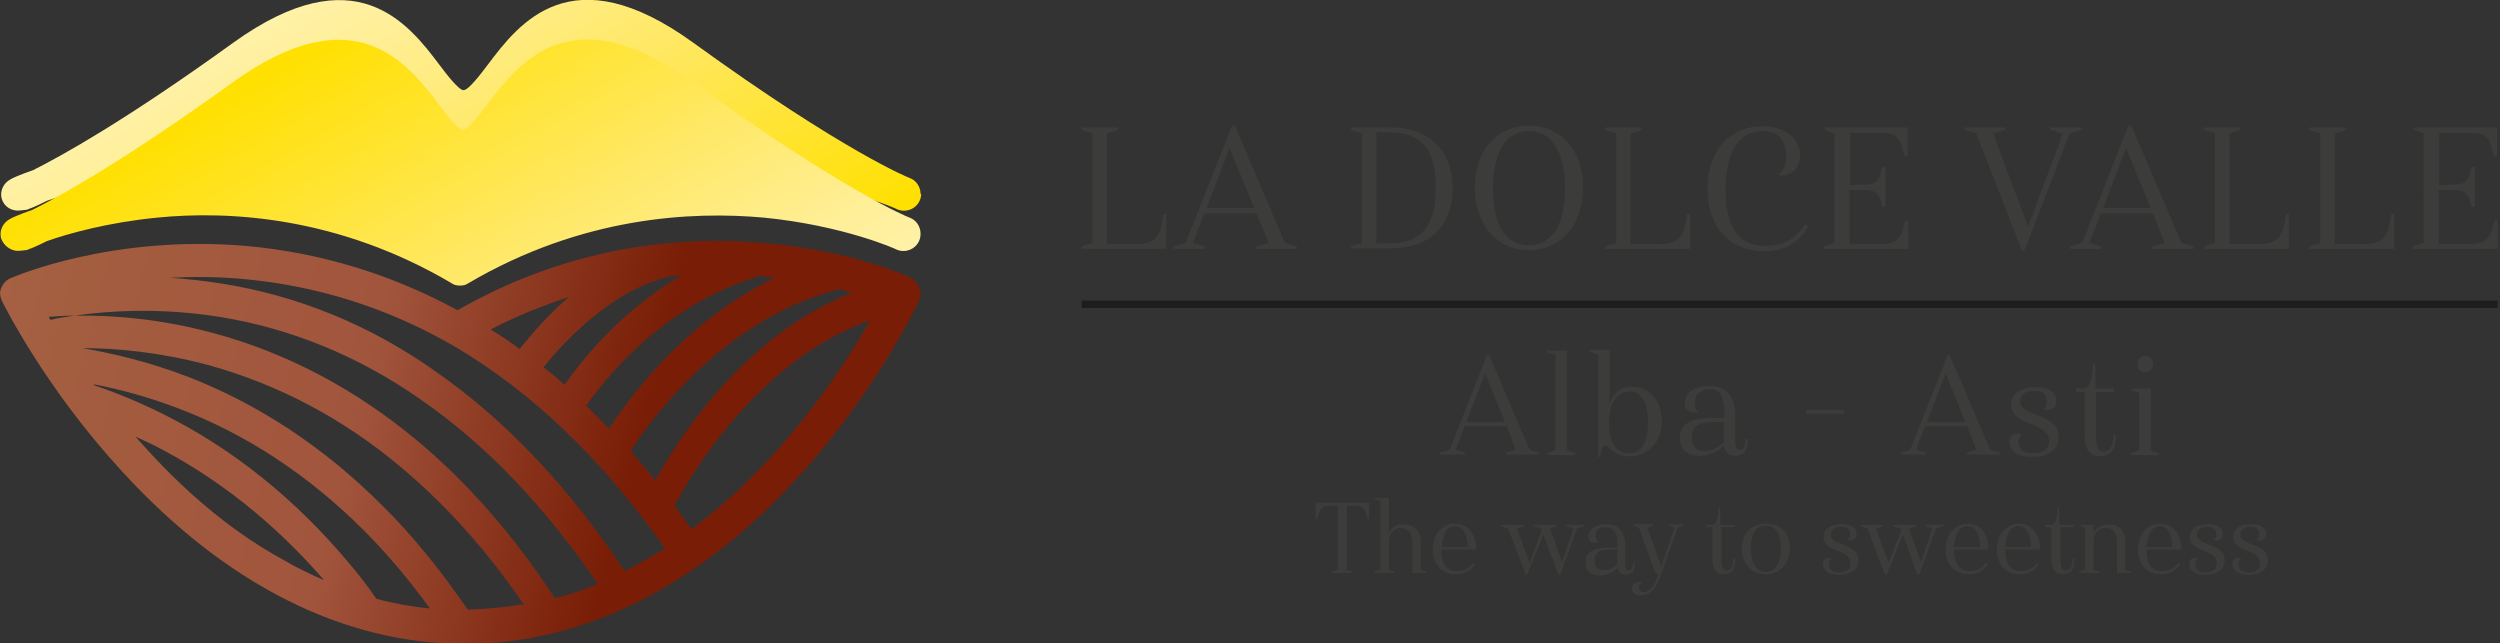 <?xml version="1.0" encoding="utf-8"?>
<!-- Generator: Adobe Illustrator 22.0.1, SVG Export Plug-In . SVG Version: 6.00 Build 0)  -->
<svg version="1.1" id="Livello_1" xmlns="http://www.w3.org/2000/svg" xmlns:xlink="http://www.w3.org/1999/xlink" x="0px" y="0px"
	 viewBox="0 0 415.8 107" style="enable-background:new 0 0 415.8 107;" xml:space="preserve">
<rect x="0" y="0" width="415.8" height="107" fill="#333333" stroke="none"/>
<style type="text/css">
	.st0{fill:#3C3C3B;}
	.st1{fill:url(#SVGID_1_);}
	.st2{fill:url(#SVGID_2_);}
	.st3{fill:url(#SVGID_3_);}
	.st4{fill:none;stroke:#1D1E1C;stroke-width:1.229;stroke-miterlimit:10;}
</style>
<g>
	<g>
		<path class="st0" d="M179.9,41l1.8-0.6V22.2l-1.8-0.6v-0.4h6v0.4l-1.8,0.6v18.4h4.7c3.4,0,4.3-1.3,4.7-5h0.5v5.8h-14.1L179.9,41
			L179.9,41z"/>
		<path class="st0" d="M209,35.5h-8.7l-1.9,4.9l2,0.6v0.4h-5.2V41l2-0.6l7.7-19.5h0.5l8.3,19.5l2,0.6v0.4H209V41l2-0.6L209,35.5z
			 M200.7,34.6h7.9l-4.1-10L200.7,34.6z"/>
		<path class="st0" d="M224.7,21.6v-0.4h6.6c6.8,0,10.3,4.3,10.3,10.1c0,6.1-3.6,10-10.3,10h-6.6V41l1.8-0.6V22.2L224.7,21.6z
			 M228.9,22v18.5h2.1c5.9,0,7.8-3.6,7.8-9.3c0-5.6-1.7-9.2-7.8-9.2H228.9z"/>
		<path class="st0" d="M254.3,41.6c-5.4,0-9-4.3-9-10.4s3.6-10.3,9-10.3c5.4,0,9,4.3,9,10.3C263.3,37.4,259.6,41.6,254.3,41.6z
			 M254.3,40.8c4.5,0,6-4.6,6-9.4s-1.5-9.6-6-9.6s-6,4.7-6,9.6C248.3,36.3,249.8,40.8,254.3,40.8z"/>
		<path class="st0" d="M267,41l1.8-0.6V22.2l-1.8-0.6v-0.4h6v0.4l-1.8,0.6v18.4h4.7c3.4,0,4.3-1.3,4.7-5h0.5v5.8H267V41z"/>
		<path class="st0" d="M284,31.4c0-6.8,4.1-10.4,9.1-10.4c4.3,0,6.3,2.5,6.3,4.8c0,2.2-1.5,3.4-2.9,3.4c-0.3,0-0.5,0-0.8-0.1
			c0.9-0.7,1.4-1.7,1.4-3.2c0-2.5-1.3-4.1-3.9-4.1c-4.1,0-6.2,3.6-6.2,9.8c0,5.8,1.9,9.3,6.5,9.3c3.6,0,5.6-1.7,6.7-3.6l0.6,0.3
			c-1.2,2-3.2,4.2-7.5,4.2C287.3,41.6,284,37.5,284,31.4z"/>
		<path class="st0" d="M303.5,21.6v-0.4h13.8V26h-0.5c-0.8-3.2-1.2-3.9-4-3.9h-5.1v8.7l3-0.1c1.7-0.2,1.9-1,2.4-2.9h0.5v6.6h-0.5
			c-0.6-2-0.8-2.7-2.7-2.8h-2.8v9h4.9c3.2,0,3.7-1,4.4-3.9h0.5v4.7h-14.1V41l1.8-0.6V22.2L303.5,21.6z"/>
		<path class="st0" d="M337.3,37.7l5.8-15.5l-2.1-0.6v-0.4h5.2v0.4l-2,0.6l-7.5,19.5h-0.4l-7.6-19.5l-2-0.6v-0.4h6.8v0.4l-2,0.6
			L337.3,37.7z"/>
		<path class="st0" d="M358.1,35.5h-8.7l-1.9,4.9l2,0.6v0.4h-5.2V41l2-0.6l7.7-19.5h0.5l8.3,19.5l2,0.6v0.4H358V41l2-0.6L358.1,35.5
			z M349.8,34.6h7.9l-4.1-10L349.8,34.6z"/>
		<path class="st0" d="M366.6,41l1.8-0.6V22.2l-1.8-0.6v-0.4h6v0.4l-1.8,0.6v18.4h4.7c3.4,0,4.3-1.3,4.7-5h0.5v5.8h-14.1L366.6,41
			L366.6,41z"/>
		<path class="st0" d="M384.1,41l1.8-0.6V22.2l-1.8-0.6v-0.4h6v0.4l-1.8,0.6v18.4h4.7c3.4,0,4.3-1.3,4.7-5h0.5v5.8h-14.1L384.1,41
			L384.1,41z"/>
		<path class="st0" d="M401.5,21.6v-0.4h13.8V26h-0.5c-0.8-3.2-1.2-3.9-4-3.9h-5.1v8.7l3-0.1c1.7-0.2,1.9-1,2.4-2.9h0.5v6.6h-0.5
			c-0.6-2-0.8-2.7-2.7-2.8h-2.8v9h4.9c3.2,0,3.7-1,4.4-3.9h0.5v4.7h-14.1V41l1.8-0.6V22.2L401.5,21.6z"/>
	</g>
	<g>
		
			<linearGradient id="SVGID_1_" gradientUnits="userSpaceOnUse" x1="-49.363" y1="71.282" x2="161.057" y2="18.09" gradientTransform="matrix(1 0 0 -1 0 107.087)">
			<stop  offset="0" style="stop-color:#B16D54"/>
			<stop  offset="0.295" style="stop-color:#A35D3F"/>
			<stop  offset="0.521" style="stop-color:#A2553D"/>
			<stop  offset="0.737" style="stop-color:#791D06"/>
			<stop  offset="1" style="stop-color:#791D06"/>
		</linearGradient>
		<path class="st1" d="M152.9,47.8c-0.3-0.7-0.8-1.3-1.4-1.6c-0.4-0.2-9.5-4.4-23.6-5.7c-12.7-1.3-31.9-0.3-51.8,11.1
			c-11-6-22.9-9.6-35.2-10.7C18.5,39,2.4,46,1.7,46.3c-0.7,0.3-1.2,0.9-1.5,1.6C-0.1,48.5,0,49.3,0.3,50c0.3,0.6,7.1,14.4,20,28.4
			c17.2,18.8,36.9,28.7,57,28.7c13.3,0,26.3-4.3,38.4-12.7c0.1,0,0.2-0.1,0.3-0.2c0.1-0.1,0.2-0.2,0.3-0.2c6-4.2,11.8-9.4,17.3-15.6
			c12.5-14,19-27.9,19.3-28.4C153.1,49.2,153.2,48.5,152.9,47.8z M104.9,75c2.4-3.8,14.8-21.9,34.7-26.9c0.7,0.2,1.5,0.4,2.1,0.6
			C123.3,55.9,112.2,74,109,79.9C107.6,78.2,106.2,76.6,104.9,75z M113.3,45.8C102.7,52.1,96.2,60.7,93.9,64c-1.1-1-2.3-2-3.5-2.9
			c1.3-1.7,10.3-12.8,21.3-15.2C112.2,45.9,112.7,45.9,113.3,45.8z M126.3,45.9c0.3,0,0.6,0,0.8,0.1c0.6,0.1,1.2,0.1,1.8,0.2
			c-15.3,7.3-24.8,20.8-27.6,25.1c-1.3-1.3-2.5-2.6-3.8-3.8C100.3,63.4,110.1,50.8,126.3,45.9z M94.6,49.4c-4.7,4.1-7.6,8-7.9,8.3
			c-0.1,0.1-0.2,0.3-0.2,0.4c-1.6-1.2-3.2-2.3-4.9-3.3C86,52.5,90.4,50.8,94.6,49.4z M58,93.6C49.1,83,38.8,74.7,27.2,68.9
			c-4-2-7.9-3.6-11.5-4.8c-0.1-0.1-0.1-0.2-0.2-0.2c4.3,0.8,9.1,2.1,14.1,4C41,72.2,51.4,79.1,60.5,88.2c3.9,3.9,7.6,8.3,11,13
			c-3-0.3-5.9-0.8-8.9-1.6C61.2,97.5,59.6,95.5,58,93.6z M63.5,84C53.9,74.4,43,67.2,31.1,62.6c-6.3-2.4-12.2-3.8-17.4-4.7
			c5.8,0,13,0.7,20.9,2.8c11.6,3.2,22.5,8.9,32.2,17.1C74.2,84,81,91.6,87.1,100.5c-3.1,0.5-6.2,0.8-9.3,0.9
			C73.4,95,68.7,89.1,63.5,84z M69.4,73.3c-10.3-8.6-21.7-14.6-33.9-17.9c-8.9-2.4-16.8-3-23.1-2.9c-1.5,0.2-2.8,0.4-4,0.7
			c-0.1-0.2-0.2-0.3-0.3-0.5c1.3-0.1,2.7-0.2,4.3-0.2c6.2-0.9,14.6-1.3,24.1,0.2c11.8,1.9,23.1,6.5,33.4,13.7
			c10.9,7.5,20.7,17.8,29.5,30.7c-2.3,1-4.7,1.8-7.1,2.4C85.5,89.1,77.8,80.3,69.4,73.3z M24.4,74.7c-0.6-0.7-1.3-1.4-1.9-2.1
			c0.9,0.4,1.9,0.9,2.8,1.3c10.7,5.4,20.3,13,28.6,22.6c-2.3-1-4.6-2.1-6.8-3.4C39.2,88.8,31.6,82.6,24.4,74.7z M107.2,93.2
			c-1.1,0.6-2.2,1.2-3.3,1.8c-9.3-14.1-20-25.3-31.7-33.4C61.4,54,49.5,49.2,37.1,47.2c-3.1-0.5-6-0.8-8.8-1
			C32,46,36.1,46,40.4,46.4c12.3,1.1,24.1,4.8,35,11.1c13,7.6,24.8,18.9,35.2,33.7C109.4,91.9,108.3,92.6,107.2,93.2z M129.4,74.7
			c-4.6,5.2-9.4,9.6-14.4,13.3c-0.9-1.3-1.9-2.6-2.8-3.9c1.5-2.9,13-24,32.5-30.8C141.8,58.5,136.6,66.6,129.4,74.7z"/>
		
			<linearGradient id="SVGID_2_" gradientUnits="userSpaceOnUse" x1="105.207" y1="25.359" x2="47.718" y2="124.932" gradientTransform="matrix(1 0 0 -1 0 107.087)">
			<stop  offset="0.158" style="stop-color:#FFE000"/>
			<stop  offset="0.54" style="stop-color:#FFE864"/>
			<stop  offset="0.765" style="stop-color:#FFEF99"/>
			<stop  offset="0.929" style="stop-color:#FFF3B3"/>
		</linearGradient>
		<path class="st2" d="M153.1,32.2c0-1.1-0.7-2.2-1.8-2.6c-0.1,0-11-4.4-36-22.5C95-7.6,86.3,3.9,81.1,10.8c-1.2,1.6-3.2,4.2-4,4.2
			s-2.8-2.6-4-4.2c-5.2-6.9-14-18.3-34.3-3.7c-18,13-28.7,18.9-33.3,21.2c-2.3,0.8-3.6,1.4-3.7,1.5c-1.2,0.6-1.9,2-1.5,3.3
			S2,35.2,3.4,35l0.9-0.1c0.2,0,0.4-0.1,0.6-0.2c0.1,0,1.1-0.4,2.9-1.3c3.7-1.3,10.2-3.1,18.3-3.9c12-1.2,30.2-0.2,49.1,10.9
			c0.4,0.3,0.9,0.4,1.4,0.4s1-0.1,1.4-0.4c18.9-11.1,37.2-12,49.2-10.9c13.1,1.3,21.9,5.2,22,5.3c0.9,0.4,1.9,0.3,2.7-0.2
			s1.3-1.4,1.3-2.3L153.1,32.2z"/>
		
			<linearGradient id="SVGID_3_" gradientUnits="userSpaceOnUse" x1="105.198" y1="18.716" x2="47.71" y2="118.288" gradientTransform="matrix(1 0 0 -1 0 107.087)">
			<stop  offset="7.054456e-02" style="stop-color:#FFF3B3"/>
			<stop  offset="0.234" style="stop-color:#FFEF99"/>
			<stop  offset="0.46" style="stop-color:#FFE864"/>
			<stop  offset="0.842" style="stop-color:#FFE000"/>
		</linearGradient>
		<path class="st3" d="M153.1,38.8c0-1.1-0.7-2.2-1.8-2.6c-0.1,0-11-4.4-36-22.5C95-1,86.3,10.5,81,17.4c-1.2,1.6-3.2,4.2-4,4.2
			s-2.8-2.6-4-4.2c-5.2-6.9-14-18.3-34.3-3.7c-18,13-28.7,18.9-33.3,21.2c-2.3,0.8-3.6,1.4-3.7,1.5c-1.2,0.6-1.9,2-1.5,3.3
			c0.5,1.3,1.8,2.2,3.2,2l0.9-0.1c0.2,0,0.4-0.1,0.6-0.2C5,41.4,6,41,7.8,40.1c3.7-1.3,10.2-3.1,18.3-3.9C38,35,56.3,36,75.1,47.1
			c0.4,0.3,0.9,0.4,1.4,0.4s1-0.1,1.4-0.4c18.9-11.1,37.2-12,49.2-10.9c13.1,1.3,21.9,5.2,22,5.3c0.9,0.4,1.9,0.3,2.7-0.2
			s1.3-1.4,1.3-2.3V38.8z"/>
	</g>
</g>
<g>
	<path class="st0" d="M250.6,70.9h-7l-1.5,3.9l1.6,0.5v0.3h-4.2v-0.3l1.6-0.5l6.2-15.7h0.4l6.7,15.7l1.6,0.5v0.3h-5.5v-0.3l1.6-0.5
		L250.6,70.9z M243.9,70.2h6.4l-3.3-8.1L243.9,70.2z"/>
	<polygon class="st0" points="258.7,74.9 258.7,59 257.3,58.6 257.3,58.3 260.6,58.3 260.6,74.9 262,75.4 262,75.7 257.3,75.7 
		257.3,75.4 	"/>
	<path class="st0" d="M270.9,75.9c-2.6,0-3.2-1.8-3.9-1.8c-0.4,0-0.7,0.7-0.9,1.9h-0.3V59l-1.4-0.5v-0.3h3.3v8.9
		c0.5-1.4,1.7-2.8,3.8-2.8c2.4,0,4.9,1.9,4.9,5.8C276.3,74.1,273.7,75.9,270.9,75.9 M267.6,70.4c0,3.1,1.2,5,3.3,5
		c2.1,0,3.2-1.8,3.2-5.2c0-3.3-1.1-5.1-3.1-5.1C269,65.1,267.6,67,267.6,70.4"/>
	<path class="st0" d="M281.9,66.9c0,0.8,0.2,1.3,0.5,1.6c-0.2,0.1-0.4,0.1-0.7,0.1c-0.8,0-1.5-0.5-1.5-1.6c0-1.8,1.8-2.8,4-2.8
		c2,0,4.4,0.9,4.4,4.8v4.3c0,1.2,0.3,1.5,0.8,1.5c0.6,0,0.9-0.6,0.9-1.8h0.4c0,2-0.8,2.8-2.1,2.8c-1.1,0-1.7-0.5-1.9-1.7
		c-0.9,1-2.3,1.7-4,1.7c-2.1,0-3.3-1-3.3-3c0-1.7,0.9-3.3,5.5-3.3h1.9v-0.6c0-3.5-1-4.2-2.6-4.2C282.5,64.9,281.9,65.8,281.9,66.9
		 M286.7,73.5v-3.3h-1.9c-2.8,0-3.4,1.1-3.4,2.5c0,1.8,1,2.3,2.2,2.3C284.6,75,285.7,74.6,286.7,73.5"/>
	<rect x="300.4" y="68.2" class="st0" width="6.3" height="0.6"/>
	<path class="st0" d="M327.2,70.9h-7l-1.5,3.9l1.6,0.5v0.3h-4.2v-0.3l1.6-0.5l6.2-15.7h0.4l6.7,15.7l1.6,0.5v0.3h-5.5v-0.3l1.6-0.5
		L327.2,70.9z M320.5,70.2h6.4l-3.3-8.1L320.5,70.2z"/>
	<path class="st0" d="M342,66.7c0,1-0.7,1.5-1.4,1.5c-0.2,0-0.4,0-0.7-0.1c0.3-0.4,0.5-0.7,0.5-1.3c0-1.1-0.5-1.8-2.1-1.8
		c-1.6,0-2.3,0.8-2.3,1.7c0,2.8,6.4,1.9,6.4,6c0,2.1-1.8,3.3-4.3,3.3c-2.2,0-3.9-0.7-3.9-2.5c0-1,0.6-1.4,1.4-1.4
		c0.2,0,0.5,0,0.7,0.1c-0.4,0.3-0.6,0.7-0.6,1.3c0,1.2,0.8,1.9,2.4,1.9c1.7,0,2.7-0.7,2.7-2c0-3.4-6.3-2.4-6.3-6.1
		c0-1.8,1.6-2.9,3.9-2.9C340.2,64.3,342,65,342,66.7"/>
	<path class="st0" d="M348.6,64.6h3v0.6h-3v7.1c0,2.3,0.5,2.8,1.3,2.8c0.9,0,1.6-0.8,1.6-2.8h0.4c0,2.4-0.8,3.6-2.6,3.6
		c-1.6,0-2.6-1-2.6-3.7v-7h-1.4v-0.6h1.4c0.7,0,1.3-1,1.4-4h0.4V64.6z"/>
	<path class="st0" d="M355.8,74.9v-9.5l-1.2-0.5v-0.3h3.1v10.3l1.4,0.5v0.3h-4.7v-0.3L355.8,74.9z M356.8,59.2
		c0.9,0,1.3,0.6,1.3,1.4c0,0.7-0.5,1.3-1.3,1.3c-0.9,0-1.3-0.6-1.3-1.3C355.5,59.8,356,59.2,356.8,59.2"/>
	<path class="st0" d="M227.8,86.3h-0.3c-0.5-1.6-0.7-2.2-2.4-2.2h-1.1v10.7l1,0.3v0.2h-3.5v-0.2l1-0.4V84.1h-1.1
		c-1.6,0-1.9,0.5-2.3,2.2h-0.3v-2.7h8.9V86.3z"/>
	<path class="st0" d="M234.9,95.3v-5.1c0-1.6-0.8-2.4-1.9-2.4c-0.9,0-1.9,0.6-2,2.2v4.8l1,0.3v0.2h-3.4v-0.2l1-0.4V83.3l-1-0.3v-0.2
		h2.4v6c0.2-1,1.2-1.6,2.5-1.6c1.3,0,2.8,0.8,2.8,2.9v4.7l1,0.3v0.2H234.9z"/>
	<path class="st0" d="M245.5,91.2v0.2h-5.8c0,1.4,0.3,3.6,2.6,3.6c1.4,0,2.3-0.7,2.7-1.4l0.3,0.2c-0.5,0.8-1.4,1.7-3.1,1.7
		c-2.6,0-3.9-1.7-3.9-4.1c0-2.6,1.6-4.3,3.7-4.3C244.1,87.1,245.5,88.7,245.5,91.2 M239.8,91h4.3c0-1.6-0.5-3.5-2.1-3.5
		C240.5,87.5,239.9,89.2,239.8,91"/>
	<polygon class="st0" points="254.4,93.6 256.4,88.3 256.3,87.9 255.1,87.5 255.1,87.3 259,87.3 259,87.5 257.8,87.9 259.8,93.5 
		261.7,87.9 260.5,87.5 260.5,87.3 263.6,87.3 263.6,87.5 262.3,87.9 259.5,95.6 259.2,95.6 256.7,88.9 254,95.6 253.8,95.6 
		250.8,87.9 249.6,87.5 249.6,87.3 253.5,87.3 253.5,87.5 252.3,87.9 	"/>
	<path class="st0" d="M265.4,89c0,0.6,0.2,0.9,0.4,1.2c-0.2,0.1-0.3,0.1-0.5,0.1c-0.6,0-1.1-0.3-1.1-1.1c0-1.3,1.3-2,2.9-2
		c1.5,0,3.2,0.6,3.2,3.5v3.1c0,0.9,0.2,1.1,0.6,1.1c0.4,0,0.7-0.4,0.7-1.3h0.3c0,1.4-0.6,2-1.5,2c-0.8,0-1.2-0.4-1.4-1.2
		c-0.6,0.8-1.6,1.3-2.9,1.3c-1.5,0-2.4-0.7-2.4-2.2c0-1.3,0.7-2.4,4-2.4h1.3v-0.4c0-2.5-0.7-3-1.9-3C265.9,87.5,265.4,88.2,265.4,89
		 M269,93.8v-2.4h-1.3c-2.1,0-2.5,0.8-2.5,1.8c0,1.3,0.7,1.6,1.6,1.6C267.4,94.9,268.2,94.6,269,93.8"/>
	<path class="st0" d="M271.4,97.9c0-0.6,0.5-1.1,1.2-1.1c0.2,0,0.4,0,0.6,0.1c-0.4,0.1-0.6,0.5-0.6,0.9c0,0.4,0.3,0.7,0.8,0.7
		c0.7,0,1.6-0.6,2.2-2.4l0.1-0.3c0.1-0.3,0-0.5-0.4-0.5l-2.7-7.5l-0.9-0.4v-0.2h3.2v0.2l-0.9,0.4l2.3,6.4l2.2-6.4l-0.9-0.4v-0.2h2.4
		v0.2l-1,0.4l-3,8.4c-0.7,1.9-1.7,2.8-3,2.8C272.1,99.1,271.4,98.6,271.4,97.9"/>
	<path class="st0" d="M286.3,87.3h2.2v0.4h-2.2v5.1c0,1.7,0.4,2.1,0.9,2.1c0.6,0,1.1-0.6,1.1-2h0.3c0,1.8-0.6,2.6-1.9,2.6
		c-1.2,0-1.9-0.7-1.9-2.7v-5.1h-1v-0.4h1c0.5,0,1-0.7,1-2.9h0.3V87.3z"/>
	<path class="st0" d="M293.7,95.5c-2.4,0-4-1.7-4-4.3c0-2.6,1.7-4.1,4-4.1c2.4,0,4,1.5,4,4.1C297.7,93.8,296,95.5,293.7,95.5
		 M293.7,95.1c1.8,0,2.5-1.7,2.5-3.9c0-2.1-0.7-3.8-2.5-3.8c-1.8,0-2.5,1.6-2.5,3.8C291.2,93.4,291.9,95.1,293.7,95.1"/>
	<path class="st0" d="M308.8,88.8c0,0.7-0.5,1.1-1,1.1c-0.1,0-0.3,0-0.5-0.1c0.3-0.3,0.4-0.5,0.4-0.9c0-0.8-0.4-1.3-1.5-1.3
		c-1.1,0-1.7,0.6-1.7,1.3c0,2,4.6,1.3,4.6,4.3c0,1.5-1.3,2.4-3.1,2.4c-1.6,0-2.8-0.5-2.8-1.8c0-0.8,0.5-1,1-1c0.2,0,0.3,0,0.5,0.1
		c-0.3,0.2-0.5,0.5-0.5,1c0,0.8,0.6,1.3,1.7,1.3c1.2,0,1.9-0.5,1.9-1.5c0-2.5-4.5-1.7-4.5-4.4c0-1.3,1.2-2.1,2.8-2.1
		C307.5,87.1,308.8,87.6,308.8,88.8"/>
	<polygon class="st0" points="314.1,93.6 316.2,88.3 316.1,87.9 314.9,87.5 314.9,87.3 318.7,87.3 318.7,87.5 317.5,87.9 
		319.5,93.5 321.4,87.9 320.3,87.5 320.3,87.3 323.3,87.3 323.3,87.5 322,87.9 319.2,95.6 318.9,95.6 316.5,88.9 313.8,95.6 
		313.5,95.6 310.6,87.9 309.4,87.5 309.4,87.3 313.2,87.3 313.2,87.5 312,87.9 	"/>
	<path class="st0" d="M330.7,91.2v0.2H325c0,1.4,0.3,3.6,2.6,3.6c1.4,0,2.3-0.7,2.7-1.4l0.3,0.2c-0.5,0.8-1.4,1.7-3.1,1.7
		c-2.6,0-3.9-1.7-3.9-4.1c0-2.6,1.6-4.3,3.7-4.3C329.3,87.1,330.7,88.7,330.7,91.2 M325,91h4.3c0-1.6-0.5-3.5-2.1-3.5
		C325.7,87.5,325.1,89.2,325,91"/>
	<path class="st0" d="M339.3,91.2v0.2h-5.8c0,1.4,0.3,3.6,2.6,3.6c1.4,0,2.3-0.7,2.7-1.4l0.3,0.2c-0.5,0.8-1.4,1.7-3.1,1.7
		c-2.6,0-3.9-1.7-3.9-4.1c0-2.6,1.6-4.3,3.7-4.3C337.8,87.1,339.3,88.7,339.3,91.2 M333.5,91h4.3c0-1.6-0.5-3.5-2.1-3.5
		C334.2,87.5,333.6,89.2,333.5,91"/>
	<path class="st0" d="M342.7,87.3h2.2v0.4h-2.2v5.1c0,1.7,0.4,2.1,0.9,2.1c0.6,0,1.1-0.6,1.1-2h0.3c0,1.8-0.6,2.6-1.9,2.6
		c-1.2,0-1.9-0.7-1.9-2.7v-5.1h-1v-0.4h1c0.5,0,1-0.7,1-2.9h0.3V87.3z"/>
	<path class="st0" d="M346,87.5v-0.2h2.2v1.5c0.2-0.9,1.3-1.6,2.6-1.6c1.3,0,2.7,0.8,2.7,2.9v4.7l1,0.3v0.2h-2.4v-5.1
		c0-1.5-0.6-2.4-1.8-2.4c-1,0-2.1,0.6-2.1,2.3v4.7l1,0.3v0.2h-3.4v-0.2l1-0.4v-6.9L346,87.5z"/>
	<path class="st0" d="M362.8,91.2v0.2H357c0,1.4,0.3,3.6,2.6,3.6c1.4,0,2.3-0.7,2.7-1.4l0.3,0.2c-0.5,0.8-1.4,1.7-3.1,1.7
		c-2.6,0-3.9-1.7-3.9-4.1c0-2.6,1.6-4.3,3.7-4.3C361.3,87.1,362.8,88.7,362.8,91.2 M357,91h4.3c0-1.6-0.5-3.5-2.1-3.5
		C357.8,87.5,357.1,89.2,357,91"/>
	<path class="st0" d="M369.7,88.8c0,0.7-0.5,1.1-1,1.1c-0.1,0-0.3,0-0.5-0.1c0.3-0.3,0.4-0.5,0.4-0.9c0-0.8-0.4-1.3-1.5-1.3
		c-1.1,0-1.7,0.6-1.7,1.3c0,2,4.6,1.3,4.6,4.3c0,1.5-1.3,2.4-3.1,2.4c-1.6,0-2.8-0.5-2.8-1.8c0-0.8,0.5-1,1-1c0.2,0,0.3,0,0.5,0.1
		c-0.3,0.2-0.5,0.5-0.5,1c0,0.8,0.6,1.3,1.7,1.3c1.2,0,1.9-0.5,1.9-1.5c0-2.5-4.5-1.7-4.5-4.4c0-1.3,1.2-2.1,2.8-2.1
		C368.4,87.1,369.7,87.6,369.7,88.8"/>
	<path class="st0" d="M376.9,88.8c0,0.7-0.5,1.1-1,1.1c-0.1,0-0.3,0-0.5-0.1c0.3-0.3,0.4-0.5,0.4-0.9c0-0.8-0.4-1.3-1.5-1.3
		c-1.1,0-1.7,0.6-1.7,1.3c0,2,4.6,1.3,4.6,4.3c0,1.5-1.3,2.4-3.1,2.4c-1.6,0-2.8-0.5-2.8-1.8c0-0.8,0.5-1,1-1c0.2,0,0.3,0,0.5,0.1
		c-0.3,0.2-0.5,0.5-0.5,1c0,0.8,0.6,1.3,1.7,1.3c1.2,0,1.9-0.5,1.9-1.5c0-2.5-4.5-1.7-4.5-4.4c0-1.3,1.2-2.1,2.8-2.1
		C375.6,87.1,376.9,87.6,376.9,88.8"/>
	<line class="st4" x1="179.9" y1="50.6" x2="415.4" y2="50.6"/>
</g>
</svg>
